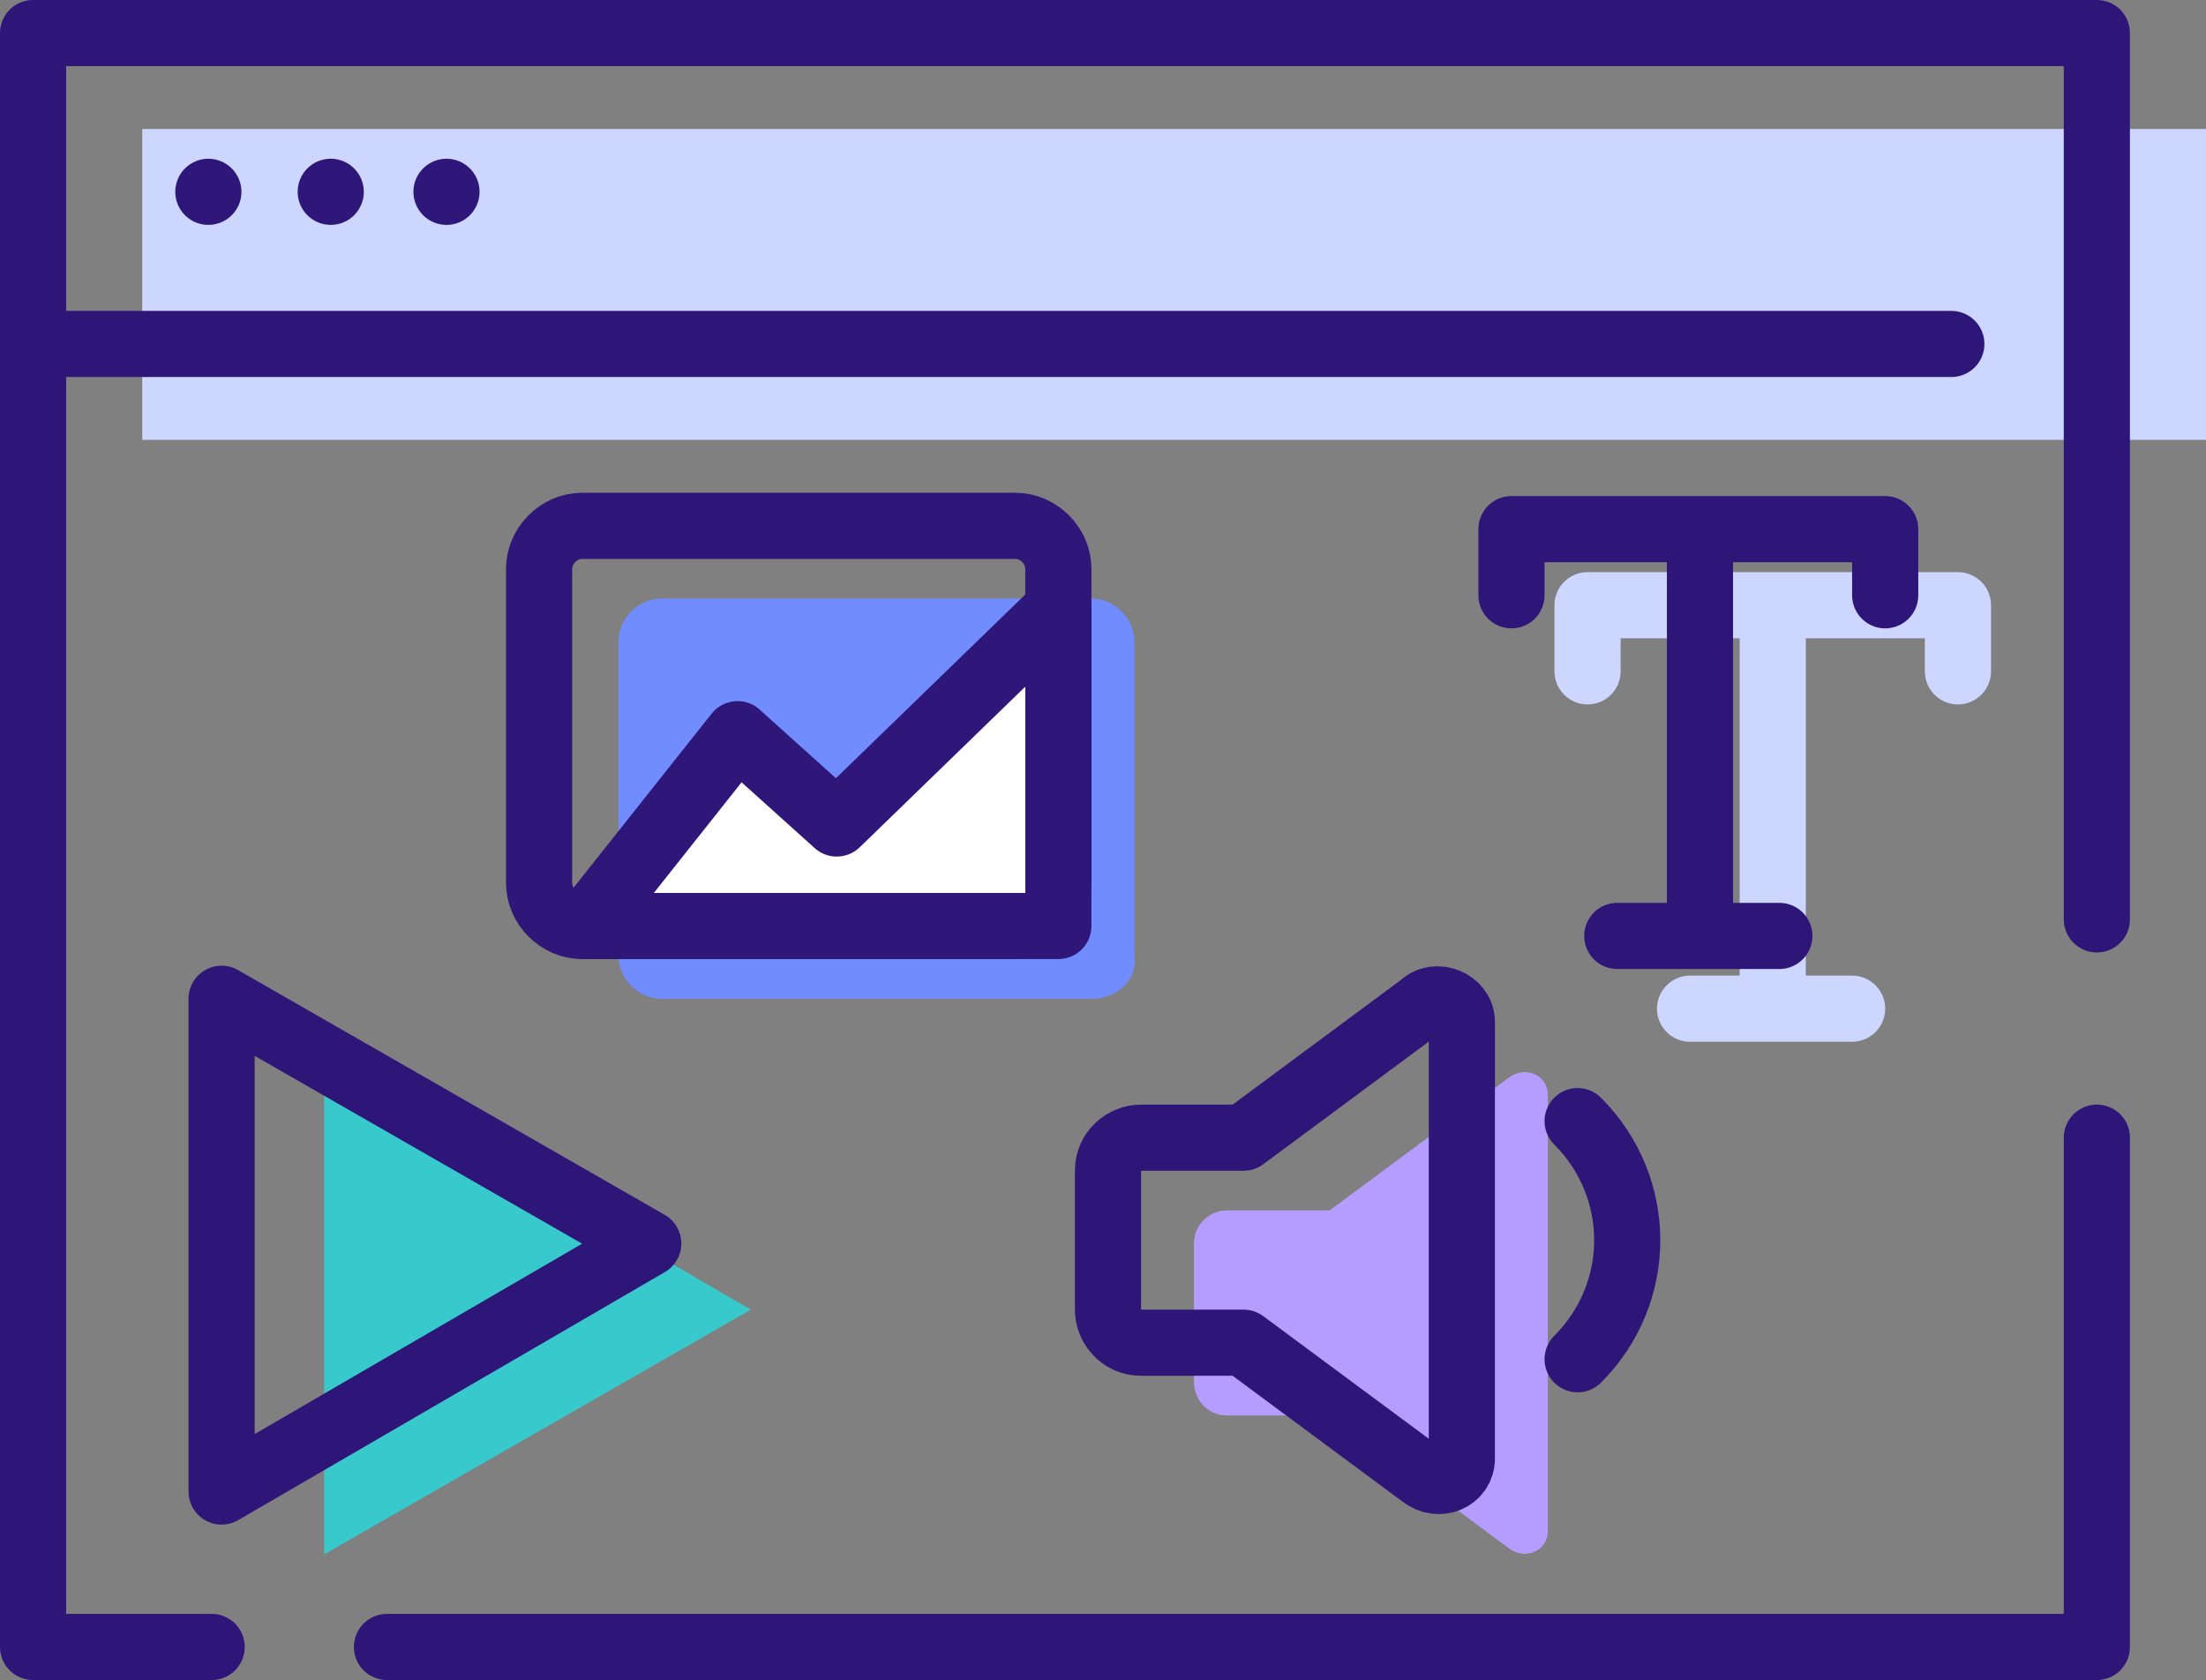 <?xml version="1.0" encoding="utf-8"?>
<!-- Generator: Adobe Illustrator 27.1.1, SVG Export Plug-In . SVG Version: 6.00 Build 0)  -->
<svg version="1.1" id="Layer_1" xmlns="http://www.w3.org/2000/svg" xmlns:xlink="http://www.w3.org/1999/xlink" x="0px" y="0px"
	 viewBox="0 0 66.7 50.8" style="enable-background:new 0 0 66.7 50.8;" xml:space="preserve">
<rect x="0" y="0" width="66.7" height="50.8" fill="#808080" stroke="none"/>
<style type="text/css">
	.st0{fill:none;stroke:#CCD6FF;stroke-width:2;stroke-linecap:round;stroke-linejoin:round;stroke-miterlimit:10;}
	.st1{clip-path:url(#SVGID_00000177458688713806380590000010702274183253626518_);fill:#B59CFF;}
	
		.st2{clip-path:url(#SVGID_00000011733901429002560110000009266281469209301896_);fill:none;stroke:#2E1679;stroke-width:2;stroke-linecap:round;stroke-linejoin:round;stroke-miterlimit:10;}
	.st3{fill:#38C9CC;}
	.st4{fill:none;stroke:#2E1679;stroke-width:2;stroke-linecap:round;stroke-linejoin:round;stroke-miterlimit:10;}
	.st5{clip-path:url(#SVGID_00000036932603525799860940000015926657645464992173_);fill:#708CFF;}
	
		.st6{clip-path:url(#SVGID_00000090256139981399672370000006596257546641247137_);fill:none;stroke:#2E1778;stroke-width:1.438;stroke-linecap:round;stroke-linejoin:round;stroke-miterlimit:10;}
	
		.st7{clip-path:url(#SVGID_00000000930126209972263150000010502805681262725013_);fill:none;stroke:#2E1778;stroke-width:2;stroke-linecap:round;stroke-linejoin:round;stroke-miterlimit:10;}
	.st8{fill:#FFFFFF;}
	.st9{fill:none;stroke:#2E1778;stroke-width:2;stroke-linecap:round;stroke-linejoin:round;stroke-miterlimit:10;}
	.st10{fill:#CCD6FF;}
	
		.st11{clip-path:url(#SVGID_00000145777065827164591920000006865066270174906036_);fill:none;stroke:#2E1679;stroke-width:2;stroke-linecap:round;stroke-linejoin:round;stroke-miterlimit:10;}
</style>
<g>
	<path class="st0" d="M59.2,18.3v2 M48,18.3v2 M48,18.3h11.2 M51.1,30.5H56 M53.6,18.3v12.2"/>
	<g>
		<defs>
			<rect id="SVGID_1_" x="0" width="66.7" height="50.8"/>
		</defs>
		<clipPath id="SVGID_00000128468728534708494480000008925794869246309528_">
			<use xlink:href="#SVGID_1_"  style="overflow:visible;"/>
		</clipPath>
		<path style="clip-path:url(#SVGID_00000128468728534708494480000008925794869246309528_);fill:#B59CFF;" d="M45.6,32.6l-5.4,4
			h-3.1c-0.5,0-1,0.4-1,1v4.2c0,0.5,0.4,1,1,1h3.1l5.4,4c0.5,0.4,1.2,0.1,1.2-0.5V33.1C46.8,32.5,46.1,32.2,45.6,32.6"/>
	</g>
	<g>
		<defs>
			<rect id="SVGID_00000152237673310775186390000011937840009067856821_" x="0" width="66.7" height="50.8"/>
		</defs>
		<clipPath id="SVGID_00000083796351717274194660000010206349199343652265_">
			<use xlink:href="#SVGID_00000152237673310775186390000011937840009067856821_"  style="overflow:visible;"/>
		</clipPath>
		
			<path style="clip-path:url(#SVGID_00000083796351717274194660000010206349199343652265_);fill:none;stroke:#2E1679;stroke-width:2;stroke-linecap:round;stroke-linejoin:round;stroke-miterlimit:10;" d="
			M43,30.4l-5.4,4h-3.1c-0.5,0-1,0.4-1,1v4.2c0,0.5,0.4,1,1,1h3.1l5.4,4c0.5,0.4,1.2,0.1,1.2-0.5V30.9C44.2,30.3,43.4,30,43,30.4z
			 M47.7,33.9c2,2,2,5.2,0,7.2"/>
	</g>
	<polygon class="st3" points="22.7,39.6 9.8,47 9.8,32.1 	"/>
	<path class="st4" d="M57,16v2 M45.7,16v2 M45.7,16H57 M48.9,28.3h4.9 M51.4,16v12.2 M19.6,37.6L6.7,45.1V30.2L19.6,37.6z"/>
	<g>
		<defs>
			<rect id="SVGID_00000160159019930612956160000006868881996668854944_" x="0" width="66.7" height="50.8"/>
		</defs>
		<clipPath id="SVGID_00000123403973808192311390000015494662292471315882_">
			<use xlink:href="#SVGID_00000160159019930612956160000006868881996668854944_"  style="overflow:visible;"/>
		</clipPath>
		<path style="clip-path:url(#SVGID_00000123403973808192311390000015494662292471315882_);fill:#708CFF;" d="M33,30.2H20
			c-0.7,0-1.3-0.6-1.3-1.3v-9.5c0-0.7,0.6-1.3,1.3-1.3H33c0.7,0,1.3,0.6,1.3,1.3v9.5C34.4,29.6,33.8,30.2,33,30.2"/>
	</g>
	<g>
		<defs>
			<rect id="SVGID_00000043442042169196500400000012350653712751503024_" x="0" width="66.7" height="50.8"/>
		</defs>
		<clipPath id="SVGID_00000039118384428943428020000009697394369373140413_">
			<use xlink:href="#SVGID_00000043442042169196500400000012350653712751503024_"  style="overflow:visible;"/>
		</clipPath>
		
			<path style="clip-path:url(#SVGID_00000039118384428943428020000009697394369373140413_);fill:none;stroke:#2E1778;stroke-width:1.438;stroke-linecap:round;stroke-linejoin:round;stroke-miterlimit:10;" d="
			M30.6,28H17.6c-0.7,0-1.3-0.6-1.3-1.3v-9.5c0-0.7,0.6-1.3,1.3-1.3h13.1c0.7,0,1.3,0.6,1.3,1.3v9.5C32,27.4,31.4,28,30.6,28z"/>
	</g>
	<g>
		<defs>
			<rect id="SVGID_00000077296061227094740050000006736409048611236534_" x="0" width="66.7" height="50.8"/>
		</defs>
		<clipPath id="SVGID_00000058567240637758937290000008500354666642948796_">
			<use xlink:href="#SVGID_00000077296061227094740050000006736409048611236534_"  style="overflow:visible;"/>
		</clipPath>
		
			<path style="clip-path:url(#SVGID_00000058567240637758937290000008500354666642948796_);fill:none;stroke:#2E1778;stroke-width:2;stroke-linecap:round;stroke-linejoin:round;stroke-miterlimit:10;" d="
			M30.6,28H17.6c-0.7,0-1.3-0.6-1.3-1.3v-9.5c0-0.7,0.6-1.3,1.3-1.3h13.1c0.7,0,1.3,0.6,1.3,1.3v9.5C32,27.4,31.4,28,30.6,28z"/>
	</g>
	<polygon class="st8" points="17.7,28 22.3,22.2 25.3,24.9 32,18.4 32,28 	"/>
	<polygon class="st9" points="17.7,28 22.3,22.2 25.3,24.9 32,18.4 32,28 	"/>
	<path class="st9" d="M25.2,19.4"/>
	<polygon class="st10" points="4.3,3.9 4.3,13.3 60.3,13.3 61.3,13.3 66.7,13.3 66.7,3.9 	"/>
	<g>
		<defs>
			<rect id="SVGID_00000044150519472869367860000013088023930331294081_" x="0" width="66.7" height="50.8"/>
		</defs>
		<clipPath id="SVGID_00000059293515527780452050000013304668318781682349_">
			<use xlink:href="#SVGID_00000044150519472869367860000013088023930331294081_"  style="overflow:visible;"/>
		</clipPath>
		
			<path style="clip-path:url(#SVGID_00000059293515527780452050000013304668318781682349_);fill:none;stroke:#2E1679;stroke-width:2;stroke-linecap:round;stroke-linejoin:round;stroke-miterlimit:10;" d="
			M1,10.4L1,10.4h58 M6.4,49.8H1V10.4V1h62.4v9.4v17.4 M63.4,34.4v15.4H11.7"/>
	</g>
	<path class="st9" d="M13.5,5.8L13.5,5.8 M10,5.8L10,5.8 M6.3,5.8L6.3,5.8"/>
</g>
</svg>
